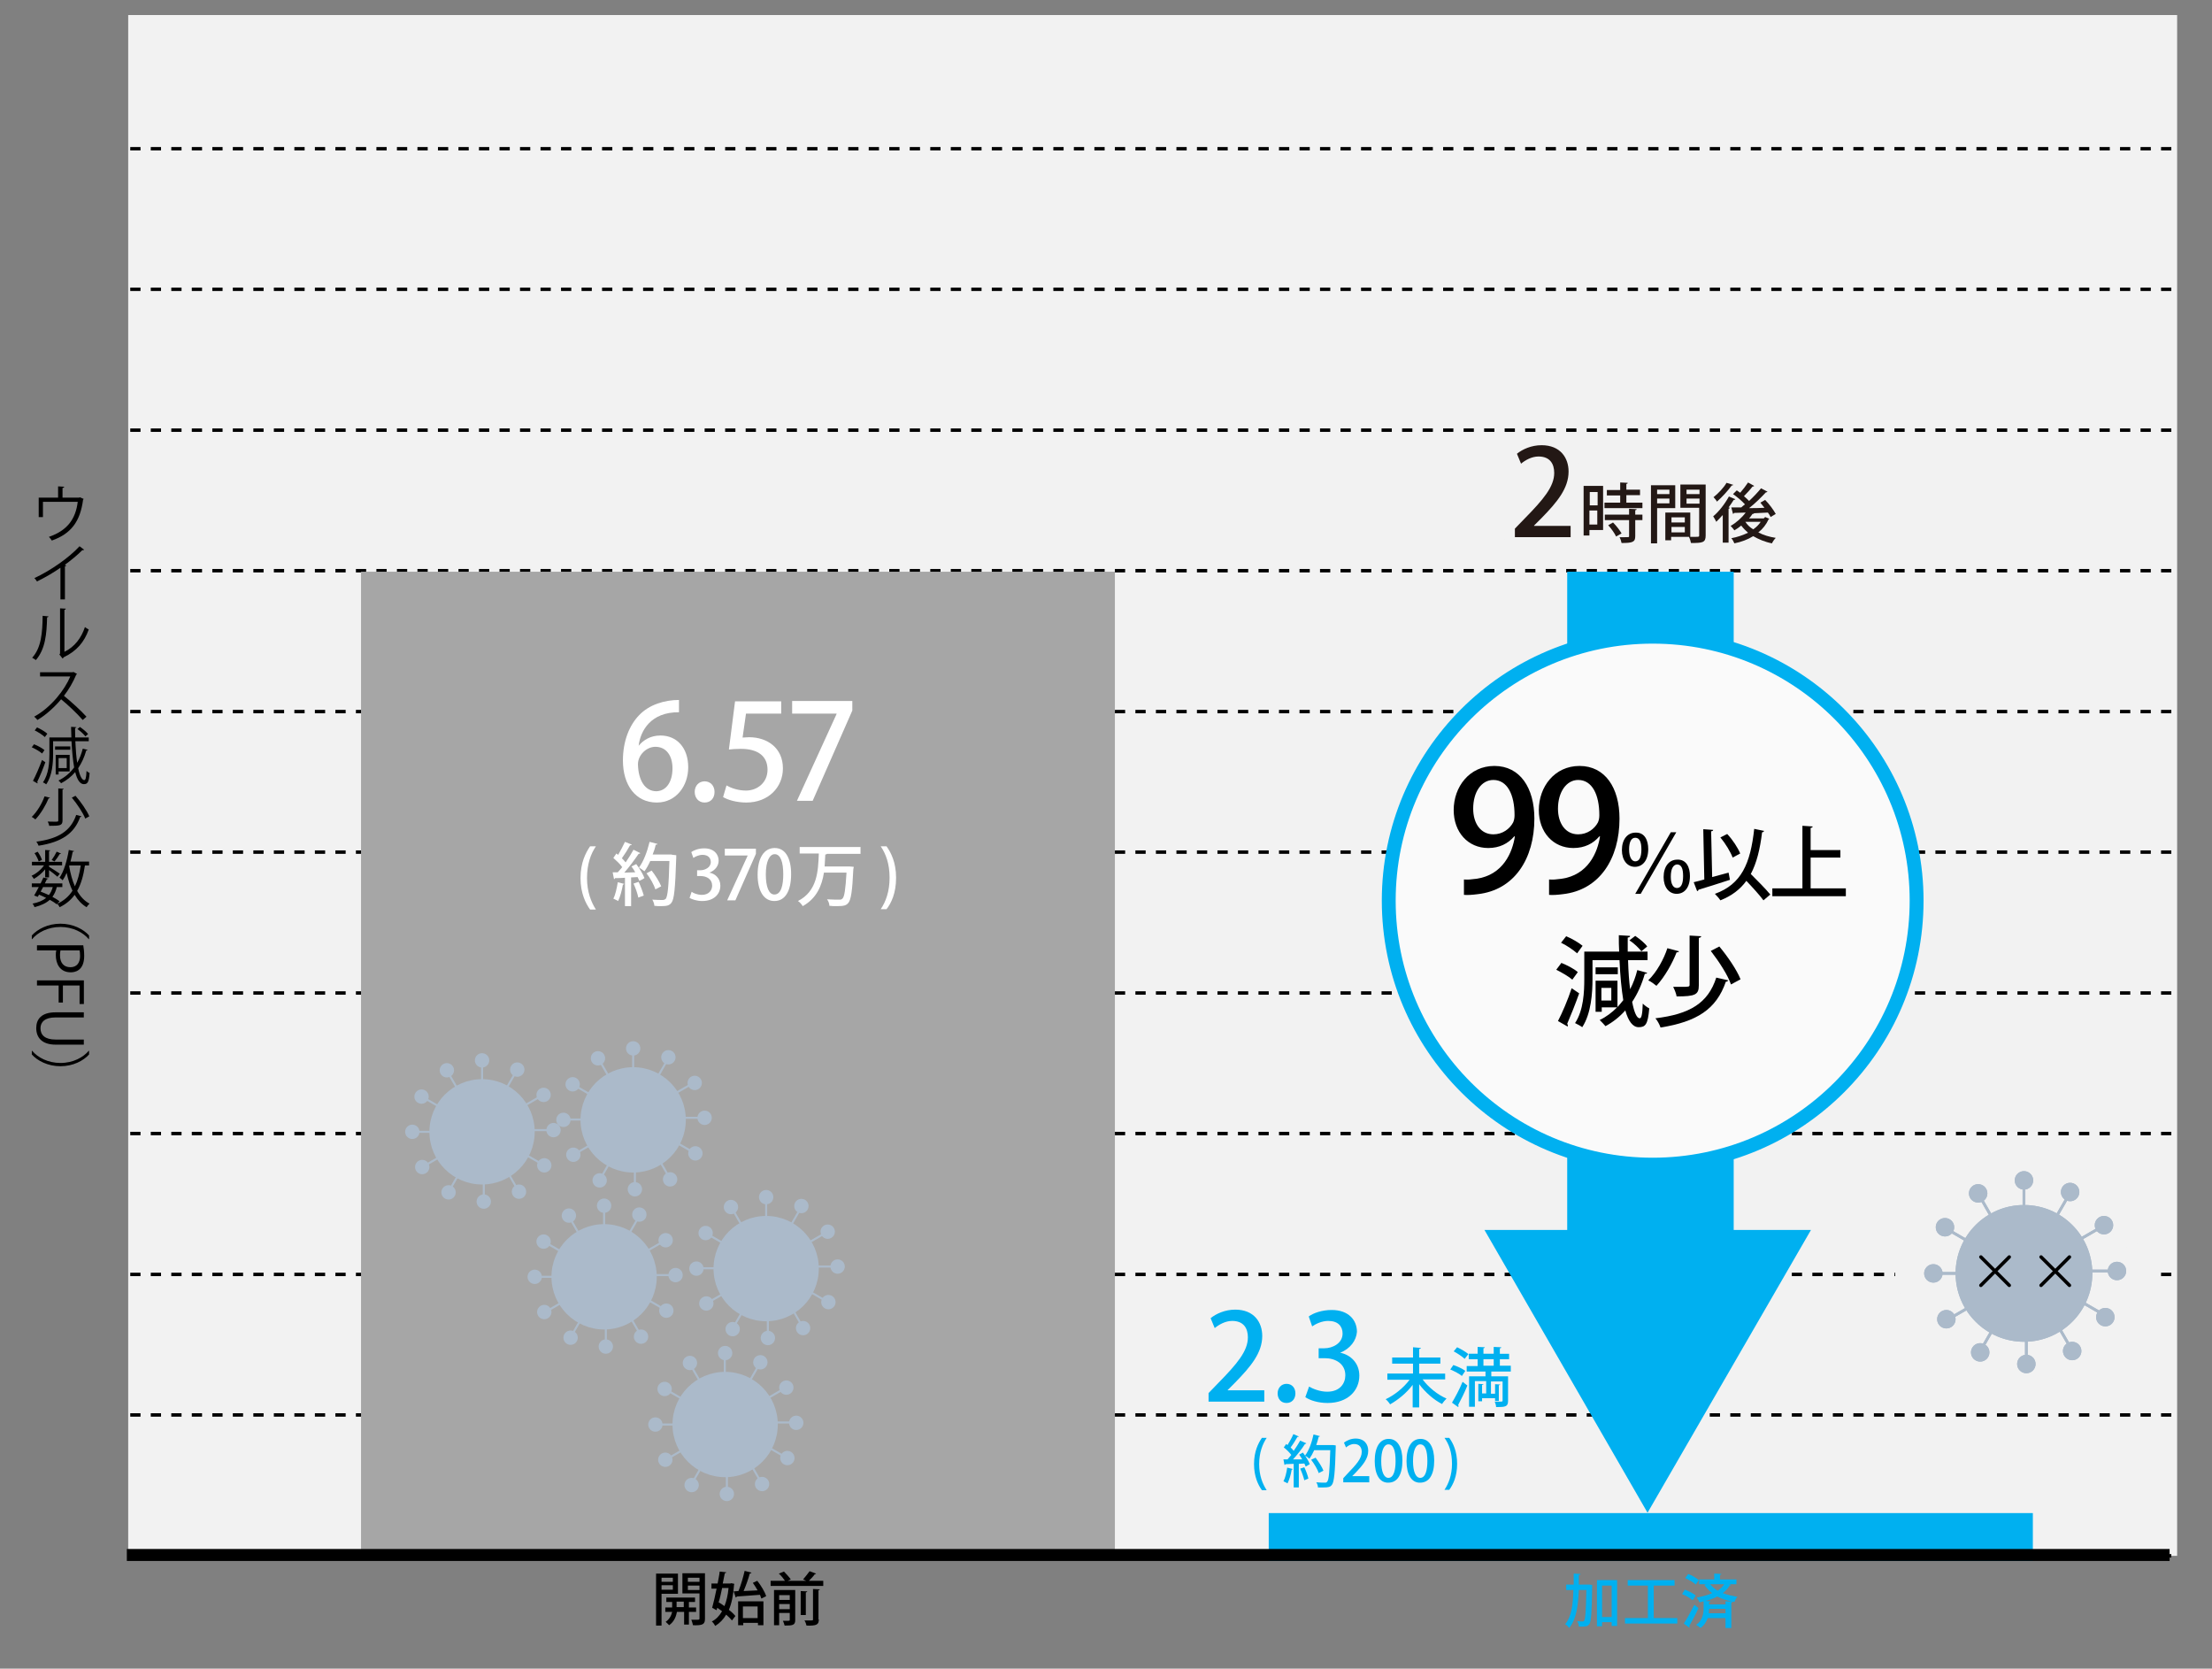 <?xml version="1.0" encoding="utf-8"?>
<!-- Generator: Adobe Illustrator 13.0.0, SVG Export Plug-In . SVG Version: 6.00 Build 14948)  -->
<!DOCTYPE svg PUBLIC "-//W3C//DTD SVG 1.1//EN" "http://www.w3.org/Graphics/SVG/1.1/DTD/svg11.dtd">
<svg version="1.1" id="レイヤー_1" xmlns="http://www.w3.org/2000/svg" xmlns:xlink="http://www.w3.org/1999/xlink" x="0px"
	 y="0px" width="647px" height="488px" viewBox="-4.7 -2.5 647 488" enable-background="new -4.7 -2.5 647 488"
	 xml:space="preserve">
<rect x="-4.7" y="-2.5" width="647" height="488" fill="#808080" stroke="none"/>
<rect x="32.8" y="1.9" fill="#F2F2F2" width="599.301" height="450.601"/>
<g>
	<line fill="none" stroke="#000000" stroke-dasharray="3" x1="33.4" y1="41" x2="630.4" y2="41"/>
	<line fill="none" stroke="#000000" stroke-dasharray="3" x1="33.4" y1="82.1" x2="630.4" y2="82.1"/>
	<line fill="none" stroke="#000000" stroke-dasharray="3" x1="33.4" y1="123.3" x2="630.4" y2="123.3"/>
	<line fill="none" stroke="#000000" stroke-dasharray="3" x1="33.4" y1="164.4" x2="630.4" y2="164.4"/>
	<line fill="none" stroke="#000000" stroke-dasharray="3" x1="33.4" y1="205.6" x2="630.4" y2="205.6"/>
	<line fill="none" stroke="#000000" stroke-dasharray="3" x1="33.4" y1="246.7" x2="630.4" y2="246.7"/>
	<line fill="none" stroke="#000000" stroke-dasharray="3" x1="33.4" y1="287.9" x2="630.4" y2="287.9"/>
	<line fill="none" stroke="#000000" stroke-dasharray="3" x1="33.4" y1="329" x2="630.4" y2="329"/>
	<line fill="none" stroke="#000000" stroke-dasharray="3" x1="33.4" y1="370.2" x2="630.4" y2="370.2"/>
	<line fill="none" stroke="#000000" stroke-dasharray="3" x1="33.4" y1="411.3" x2="630.4" y2="411.3"/>
	<line fill="none" stroke="#000000" stroke-dasharray="3" x1="33.4" y1="452.5" x2="630.4" y2="452.5"/>
</g>
<rect x="366.4" y="440" fill="#00B0F0" width="223.5" height="14"/>
<polygon fill="#00B0F0" points="525,357.2 477.2,439.9 429.5,357.2 "/>
<rect x="453.7" y="164.7" fill="#00B0F0" width="48.7" height="193.8"/>
<rect x="100.9" y="164.7" fill="#A6A6A6" width="220.5" height="287.8"/>
<g>
	<g>
		<g>
			<path fill="#F2F2F2" d="M587.301,353.9c-6.2,0-11.2-5-11.2-11.199c0-6.2,5-11.2,11.2-11.2c6.199,0,11.199,5,11.199,11.2
				C598.5,348.9,593.5,353.9,587.301,353.9L587.301,353.9z"/>
			<polygon fill="#F2F2F2" points="596.2,359.6 587.7,359.6 586.9,359.6 578.4,359.6 578.4,351.1 578.4,343 578.4,334.5 
				586.9,334.5 587.7,334.5 596.2,334.5 596.2,343 596.2,351.1 			"/>
		</g>
		<g>
			<path fill="#F2F2F2" d="M573.9,357.7c-4,0-7.7-2.2-9.7-5.601c-1.5-2.6-1.899-5.6-1.1-8.5c0.8-2.899,2.6-5.3,5.2-6.8
				c1.7-1,3.6-1.5,5.6-1.5c4,0,7.7,2.2,9.7,5.6c1.5,2.601,1.9,5.601,1.1,8.5c-0.8,2.9-2.6,5.301-5.2,6.801
				C577.801,357.2,575.9,357.7,573.9,357.7L573.9,357.7z"/>
			<polygon fill="#F2F2F2" points="574.6,365.5 570.4,358.2 566.301,351.2 562.1,343.8 569.5,339.5 570.2,339.1 577.6,334.9 
				581.801,342.2 585.801,349.3 590.1,356.6 582.7,360.9 582,361.3 			"/>
		</g>
		<g>
			<path fill="#F2F2F2" d="M564.2,367.6c-2,0-3.899-0.5-5.6-1.5c-2.6-1.5-4.5-3.899-5.2-6.8c-0.8-2.9-0.4-5.9,1.1-8.5
				c2-3.5,5.7-5.6,9.7-5.6c2,0,3.9,0.5,5.601,1.5c5.399,3.1,7.199,10,4.1,15.3C572,365.5,568.2,367.6,564.2,367.6L564.2,367.6z"/>
			<polygon fill="#F2F2F2" points="574.4,372.6 567,368.3 560,364.3 552.6,360 556.9,352.7 557.301,352 561.6,344.6 568.9,348.8 
				575.9,352.9 583.301,357.1 579,364.5 578.6,365.2 			"/>
		</g>
		<g>
			<path fill="#F2F2F2" d="M560.801,381.1c-6.2,0-11.2-5-11.2-11.2c0-6.199,5-11.199,11.2-11.199C567,358.7,572,363.7,572,369.9
				C572,376.1,567,381.1,560.801,381.1L560.801,381.1z"/>
			<polygon fill="#F2F2F2" points="577.7,378.8 569.2,378.8 561.1,378.8 552.6,378.8 552.6,370.3 552.6,369.5 552.6,361 561.1,361 
				569.2,361 577.7,361 577.7,369.5 577.7,370.3 			"/>
		</g>
		<g>
			<path fill="#F2F2F2" d="M564.6,394.5c-4,0-7.7-2.101-9.7-5.601c-1.5-2.6-1.9-5.6-1.1-8.5c0.8-2.899,2.6-5.3,5.199-6.8
				c1.7-1,3.601-1.5,5.601-1.5c4,0,7.7,2.101,9.7,5.601c1.5,2.6,1.899,5.6,1.1,8.5c-0.8,2.899-2.6,5.3-5.2,6.8
				C568.5,394,566.5,394.5,564.6,394.5L564.6,394.5z"/>
			<polygon fill="#F2F2F2" points="561.9,395.1 557.7,387.8 557.2,387 553,379.7 560.301,375.4 567.4,371.4 574.7,367.1 579,374.5 
				579.4,375.2 583.6,382.6 576.301,386.8 569.301,390.9 			"/>
		</g>
		<g>
			<path fill="#F2F2F2" d="M574.5,404.2c-2,0-3.899-0.5-5.6-1.5c-5.4-3.101-7.2-10-4.1-15.301c2-3.5,5.7-5.6,9.7-5.6
				c2,0,3.899,0.5,5.6,1.5c2.6,1.5,4.5,3.9,5.2,6.8c0.8,2.9,0.399,5.9-1.101,8.5C582.2,402.1,578.5,404.2,574.5,404.2L574.5,404.2z"
				/>
			<polygon fill="#F2F2F2" points="578.1,404.6 570.801,400.3 570,399.9 562.7,395.6 566.9,388.3 571,381.3 575.2,373.9 
				582.6,378.2 583.301,378.6 590.7,382.8 586.4,390.2 582.4,397.2 			"/>
		</g>
		<g>
			<path fill="#F2F2F2" d="M588,407.6c-3,0-5.8-1.2-7.899-3.3c-2.101-2.1-3.3-4.9-3.3-7.9c0-6.199,5-11.199,11.199-11.199
				c6.2,0,11.2,5,11.2,11.199C599.2,402.6,594.2,407.6,588,407.6L588,407.6L588,407.6L588,407.6z"/>
			<polygon fill="#F2F2F2" points="596.9,404.6 588.4,404.6 587.6,404.6 579.1,404.6 579.1,396.1 579.1,388 579.1,379.5 
				587.6,379.5 588.4,379.5 596.9,379.5 596.9,388 596.9,396.1 			"/>
		</g>
		<g>
			<path fill="#F2F2F2" d="M601.4,403.9c-4,0-7.7-2.199-9.7-5.6c-1.5-2.6-1.899-5.6-1.1-8.5s2.6-5.3,5.2-6.8c1.7-1,3.6-1.5,5.6-1.5
				c4,0,7.7,2.2,9.7,5.6c1.5,2.601,1.9,5.601,1.1,8.5c-0.8,2.9-2.6,5.3-5.2,6.8C605.301,403.3,603.301,403.9,601.4,403.9
				L601.4,403.9z"/>
			<polygon fill="#F2F2F2" points="597.801,404.2 593.5,396.9 589.5,389.9 585.2,382.5 592.6,378.2 593.301,377.8 600.7,373.6 
				604.9,380.9 609,387.9 613.2,395.3 605.9,399.5 605.1,400 			"/>
		</g>
		<g>
			<path fill="#F2F2F2" d="M611.1,393.9c-2,0-3.9-0.5-5.601-1.5c-5.3-3.1-7.199-10-4.1-15.3c2-3.5,5.7-5.6,9.7-5.6
				c2,0,3.9,0.5,5.6,1.5c5.4,3.1,7.2,10,4.101,15.3C618.801,391.8,615.1,393.9,611.1,393.9L611.1,393.9z"/>
			<polygon fill="#F2F2F2" points="613.7,394.5 606.4,390.3 599.4,386.2 592,382 596.301,374.6 596.7,373.9 600.9,366.5 
				608.301,370.8 615.301,374.8 622.7,379.1 618.4,386.4 618,387.2 			"/>
		</g>
		<g>
			<path fill="#F2F2F2" d="M614.5,380.4c-6.199,0-11.199-5-11.199-11.199c0-6.2,5-11.2,11.199-11.2c6.2,0,11.2,5,11.2,11.2
				C625.7,375.4,620.7,380.4,614.5,380.4L614.5,380.4z"/>
			<polygon fill="#F2F2F2" points="622.7,378.1 614.2,378.1 606.1,378.1 597.6,378.1 597.6,369.6 597.6,368.8 597.6,360.3 
				606.1,360.3 614.2,360.3 622.7,360.3 622.7,368.8 622.7,369.6 			"/>
		</g>
		<g>
			<path fill="#F2F2F2" d="M610.7,367.1c-4,0-7.7-2.1-9.7-5.6c-1.5-2.601-1.899-5.601-1.1-8.5c0.8-2.9,2.6-5.3,5.2-6.8
				c1.7-1,3.6-1.5,5.6-1.5c4,0,7.7,2.1,9.7,5.6c1.5,2.6,1.9,5.6,1.1,8.5c-0.8,2.9-2.6,5.3-5.199,6.8
				C614.6,366.5,612.7,367.1,610.7,367.1L610.7,367.1z"/>
			<polygon fill="#F2F2F2" points="600.6,372 596.301,364.6 595.9,363.9 591.7,356.5 599,352.3 606,348.2 613.4,344 617.7,351.4 
				618.1,352.1 622.301,359.5 615,363.7 607.9,367.7 			"/>
		</g>
		<g>
			<path fill="#F2F2F2" d="M600.801,357.4c-2,0-3.9-0.5-5.601-1.5c-2.6-1.5-4.5-3.899-5.2-6.8c-0.8-2.899-0.399-5.899,1.101-8.5
				c2-3.5,5.7-5.6,9.7-5.6c2,0,3.899,0.5,5.6,1.5c5.4,3.1,7.2,10,4.1,15.3C608.5,355.2,604.801,357.4,600.801,357.4L600.801,357.4z"
				/>
			<polygon fill="#F2F2F2" points="600.1,365.2 592.7,360.9 592,360.5 584.6,356.3 588.9,348.9 592.9,341.9 597.2,334.5 
				604.5,338.8 605.301,339.2 612.6,343.5 608.4,350.8 604.301,357.8 			"/>
		</g>
		<path fill="#F2F2F2" d="M587.301,398.4c-15.7,0-28.5-12.8-28.5-28.5c0-15.699,12.8-28.5,28.5-28.5c15.699,0,28.5,12.801,28.5,28.5
			C615.801,385.6,603,398.4,587.301,398.4L587.301,398.4z"/>
	</g>
	<g>
		<g>
			<circle fill="#ABBACA" cx="587.301" cy="342.7" r="2.7"/>
			<rect x="586.9" y="343" fill="#ABBACA" width="0.8" height="8.1"/>
		</g>
		<g>
			<circle fill="#ABBACA" cx="573.9" cy="346.5" r="2.7"/>
			
				<rect x="575.71" y="346.203" transform="matrix(-0.867 0.499 -0.499 -0.867 1250.147 366.181)" fill="#ABBACA" width="0.8" height="8.1"/>
		</g>
		<g>
			<circle fill="#ABBACA" cx="564.2" cy="356.4" r="2.7"/>
			
				<rect x="567.562" y="354.493" transform="matrix(-0.501 0.866 -0.866 -0.501 1162.668 46.359)" fill="#ABBACA" width="0.8" height="8.1"/>
		</g>
		<g>
			<circle fill="#ABBACA" cx="560.801" cy="369.9" r="2.7"/>
			<rect x="561.1" y="369.5" fill="#ABBACA" width="8.1" height="0.8"/>
		</g>
		<g>
			<circle fill="#ABBACA" cx="564.6" cy="383.3" r="2.7"/>
			
				<rect x="567.949" y="377.039" transform="matrix(0.501 0.866 -0.866 0.501 613.732 -301.692)" fill="#ABBACA" width="0.8" height="8.101"/>
		</g>
		<g>
			<circle fill="#ABBACA" cx="574.5" cy="393" r="2.7"/>
			
				<rect x="576.27" y="385.147" transform="matrix(0.866 0.5 -0.5 0.866 271.632 -236.082)" fill="#ABBACA" width="0.799" height="8.1"/>
		</g>
		<g>
			<circle fill="#ABBACA" cx="588" cy="396.4" r="2.7"/>
			<rect x="587.6" y="388" fill="#ABBACA" width="0.8" height="8.1"/>
		</g>
		<g>
			<circle fill="#ABBACA" cx="601.4" cy="392.6" r="2.7"/>
			
				<rect x="598.828" y="384.879" transform="matrix(0.866 -0.5 0.5 0.866 -114.17 351.463)" fill="#ABBACA" width="0.799" height="8.101"/>
		</g>
		<g>
			<circle fill="#ABBACA" cx="611.1" cy="382.7" r="2.7"/>
			
				<rect x="606.919" y="376.433" transform="matrix(0.499 -0.867 0.867 0.499 -25.523 716.81)" fill="#ABBACA" width="0.8" height="8.101"/>
		</g>
		<g>
			<circle fill="#ABBACA" cx="614.5" cy="369.2" r="2.7"/>
			<rect x="606.1" y="368.8" fill="#ABBACA" width="8.1" height="0.8"/>
		</g>
		<g>
			<circle fill="#ABBACA" cx="610.7" cy="355.8" r="2.7"/>
			
				<rect x="606.623" y="353.921" transform="matrix(-0.5 -0.866 0.866 -0.5 600.583 1062.655)" fill="#ABBACA" width="0.801" height="8.1"/>
		</g>
		<g>
			<circle fill="#ABBACA" cx="600.801" cy="346.1" r="2.7"/>
			
				<rect x="598.217" y="345.774" transform="matrix(-0.866 -0.5 0.5 -0.866 942.34 951.964)" fill="#ABBACA" width="0.799" height="8.1"/>
		</g>
		<circle fill="#ABBACA" cx="587.301" cy="369.9" r="20"/>
	</g>
	<g>
		<g>
			<circle fill="#ABBACA" cx="587.301" cy="342.7" r="2.7"/>
			<rect x="586.9" y="343" fill="#ABBACA" width="0.8" height="8.1"/>
		</g>
		<g>
			<circle fill="#ABBACA" cx="573.9" cy="346.5" r="2.7"/>
			
				<rect x="575.71" y="346.203" transform="matrix(-0.867 0.499 -0.499 -0.867 1250.147 366.181)" fill="#ABBACA" width="0.8" height="8.1"/>
		</g>
		<g>
			<circle fill="#ABBACA" cx="564.2" cy="356.4" r="2.7"/>
			
				<rect x="567.562" y="354.493" transform="matrix(-0.501 0.866 -0.866 -0.501 1162.668 46.359)" fill="#ABBACA" width="0.8" height="8.1"/>
		</g>
		<g>
			<circle fill="#ABBACA" cx="560.801" cy="369.9" r="2.7"/>
			<rect x="561.1" y="369.5" fill="#ABBACA" width="8.1" height="0.8"/>
		</g>
		<g>
			<circle fill="#ABBACA" cx="564.6" cy="383.3" r="2.7"/>
			
				<rect x="567.949" y="377.039" transform="matrix(0.501 0.866 -0.866 0.501 613.732 -301.692)" fill="#ABBACA" width="0.8" height="8.101"/>
		</g>
		<g>
			<circle fill="#ABBACA" cx="574.5" cy="393" r="2.7"/>
			
				<rect x="576.27" y="385.147" transform="matrix(0.866 0.5 -0.5 0.866 271.632 -236.082)" fill="#ABBACA" width="0.799" height="8.1"/>
		</g>
		<g>
			<circle fill="#ABBACA" cx="588" cy="396.4" r="2.7"/>
			<rect x="587.6" y="388" fill="#ABBACA" width="0.8" height="8.1"/>
		</g>
		<g>
			<circle fill="#ABBACA" cx="601.4" cy="392.6" r="2.7"/>
			
				<rect x="598.828" y="384.879" transform="matrix(0.866 -0.5 0.5 0.866 -114.17 351.463)" fill="#ABBACA" width="0.799" height="8.101"/>
		</g>
		<g>
			<circle fill="#ABBACA" cx="611.1" cy="382.7" r="2.7"/>
			
				<rect x="606.919" y="376.433" transform="matrix(0.499 -0.867 0.867 0.499 -25.523 716.81)" fill="#ABBACA" width="0.8" height="8.101"/>
		</g>
		<g>
			<circle fill="#ABBACA" cx="614.5" cy="369.2" r="2.7"/>
			<rect x="606.1" y="368.8" fill="#ABBACA" width="8.1" height="0.8"/>
		</g>
		<g>
			<circle fill="#ABBACA" cx="610.7" cy="355.8" r="2.7"/>
			
				<rect x="606.623" y="353.921" transform="matrix(-0.5 -0.866 0.866 -0.5 600.583 1062.655)" fill="#ABBACA" width="0.801" height="8.1"/>
		</g>
		<g>
			<circle fill="#ABBACA" cx="600.801" cy="346.1" r="2.7"/>
			
				<rect x="598.217" y="345.774" transform="matrix(-0.866 -0.5 0.5 -0.866 942.34 951.964)" fill="#ABBACA" width="0.799" height="8.1"/>
		</g>
		<circle fill="#ABBACA" cx="587.301" cy="369.9" r="20"/>
	</g>
</g>
<line fill="none" stroke="#000000" stroke-linecap="round" x1="574.7" y1="365.1" x2="583" y2="373.4"/>
<line fill="none" stroke="#000000" stroke-linecap="round" x1="583" y1="365.1" x2="574.7" y2="373.4"/>
<line fill="none" stroke="#000000" stroke-linecap="round" x1="592.301" y1="365.1" x2="600.6" y2="373.4"/>
<line fill="none" stroke="#000000" stroke-linecap="round" x1="600.6" y1="365.1" x2="592.301" y2="373.4"/>
<circle fill="#ABBACA" cx="180.5" cy="304.1" r="2.1"/>
<rect x="180.2" y="304.3" fill="#ABBACA" width="0.6" height="6.2"/>
<circle fill="#ABBACA" cx="170.2" cy="307" r="2.1"/>
<rect x="171.609" y="306.806" transform="matrix(-0.867 0.499 -0.499 -0.867 475.552 492.648)" fill="#ABBACA" width="0.601" height="6.2"/>
<circle fill="#ABBACA" cx="162.8" cy="314.6" r="2.1"/>
<rect x="165.338" y="313.246" transform="matrix(-0.5 0.866 -0.866 -0.5 522.423 330.998)" fill="#ABBACA" width="0.6" height="6.2"/>
<circle fill="#ABBACA" cx="160.1" cy="325" r="2.1"/>
<rect x="160.4" y="324.6" fill="#ABBACA" width="6.2" height="0.601"/>
<circle fill="#ABBACA" cx="163" cy="335.2" r="2.1"/>
<rect x="165.645" y="330.48" transform="matrix(0.499 0.867 -0.867 0.499 372.179 23.288)" fill="#ABBACA" width="0.601" height="6.2"/>
<circle fill="#ABBACA" cx="170.7" cy="342.7" r="2.1"/>
<rect x="172.076" y="336.725" transform="matrix(0.866 0.5 -0.5 0.866 192.926 -40.665)" fill="#ABBACA" width="0.6" height="6.2"/>
<circle fill="#ABBACA" cx="181" cy="345.3" r="2.1"/>
<rect x="180.7" y="338.9" fill="#ABBACA" width="0.6" height="6.2"/>
<circle fill="#ABBACA" cx="191.3" cy="342.4" r="2.1"/>
<rect x="189.373" y="336.473" transform="matrix(0.866 -0.5 0.5 0.866 -144.333 140.26)" fill="#ABBACA" width="0.6" height="6.201"/>
<circle fill="#ABBACA" cx="198.7" cy="334.8" r="2.1"/>
<rect x="195.606" y="329.984" transform="matrix(0.501 -0.865 0.865 0.501 -190.509 335.739)" fill="#ABBACA" width="0.6" height="6.199"/>
<circle fill="#ABBACA" cx="201.4" cy="324.4" r="2.1"/>
<rect x="194.9" y="324.1" fill="#ABBACA" width="6.2" height="0.601"/>
<circle fill="#ABBACA" cx="198.5" cy="314.2" r="2.1"/>
<rect x="195.312" y="312.717" transform="matrix(-0.499 -0.867 0.867 -0.499 19.381 642.844)" fill="#ABBACA" width="0.599" height="6.2"/>
<circle fill="#ABBACA" cx="190.8" cy="306.7" r="2.1"/>
<rect x="188.901" y="306.519" transform="matrix(-0.866 -0.5 0.5 -0.866 198.321 672.356)" fill="#ABBACA" width="0.6" height="6.2"/>
<circle fill="#ABBACA" cx="180.5" cy="325" r="15.4"/>
<circle fill="#ABBACA" cx="136.3" cy="307.6" r="2.1"/>
<rect x="136" y="307.8" fill="#ABBACA" width="0.601" height="6.2"/>
<circle fill="#ABBACA" cx="126" cy="310.5" r="2.1"/>
<rect x="127.402" y="310.284" transform="matrix(-0.866 0.5 -0.5 -0.866 394.944 520.988)" fill="#ABBACA" width="0.6" height="6.2"/>
<circle fill="#ABBACA" cx="118.6" cy="318.2" r="2.1"/>
<rect x="121.101" y="316.759" transform="matrix(-0.5 0.866 -0.866 -0.5 459.119 374.581)" fill="#ABBACA" width="0.6" height="6.2"/>
<circle fill="#ABBACA" cx="115.9" cy="328.5" r="2.1"/>
<rect x="116.2" y="328.2" fill="#ABBACA" width="6.2" height="0.6"/>
<circle fill="#ABBACA" cx="118.8" cy="338.8" r="2.1"/>
<rect x="121.391" y="334.018" transform="matrix(0.501 0.865 -0.865 0.501 352.47 62.895)" fill="#ABBACA" width="0.6" height="6.2"/>
<circle fill="#ABBACA" cx="126.5" cy="346.2" r="2.1"/>
<rect x="127.818" y="340.299" transform="matrix(0.866 0.5 -0.5 0.866 188.787 -18.065)" fill="#ABBACA" width="0.6" height="6.2"/>
<circle fill="#ABBACA" cx="136.8" cy="348.9" r="2.1"/>
<rect x="136.5" y="342.4" fill="#ABBACA" width="0.601" height="6.2"/>
<circle fill="#ABBACA" cx="147.1" cy="346" r="2.1"/>
<rect x="145.13" y="339.958" transform="matrix(0.867 -0.499 0.499 0.867 -151.815 118.371)" fill="#ABBACA" width="0.601" height="6.199"/>
<circle fill="#ABBACA" cx="154.5" cy="338.3" r="2.1"/>
<rect x="151.341" y="333.493" transform="matrix(0.5 -0.866 0.866 0.5 -215.686 299.7)" fill="#ABBACA" width="0.6" height="6.2"/>
<circle fill="#ABBACA" cx="157.2" cy="328" r="2.1"/>
<rect x="150.7" y="327.7" fill="#ABBACA" width="6.2" height="0.6"/>
<circle fill="#ABBACA" cx="154.3" cy="317.7" r="2.1"/>
<rect x="151.055" y="316.288" transform="matrix(-0.5 -0.866 0.866 -0.5 -49.628 610.118)" fill="#ABBACA" width="0.6" height="6.201"/>
<circle fill="#ABBACA" cx="146.6" cy="310.3" r="2.1"/>
<rect x="144.638" y="309.959" transform="matrix(-0.865 -0.502 0.502 -0.865 113.236 656.581)" fill="#ABBACA" width="0.599" height="6.2"/>
<circle fill="#ABBACA" cx="136.3" cy="328.5" r="15.4"/>
<circle fill="#ABBACA" cx="219.4" cy="347.6" r="2.1"/>
<rect x="219.1" y="347.8" fill="#ABBACA" width="0.6" height="6.2"/>
<circle fill="#ABBACA" cx="209.1" cy="350.5" r="2.1"/>
<rect x="210.509" y="350.31" transform="matrix(-0.867 0.499 -0.499 -0.867 569.875 554.435)" fill="#ABBACA" width="0.601" height="6.201"/>
<circle fill="#ABBACA" cx="201.7" cy="358.1" r="2.1"/>
<rect x="204.24" y="356.749" transform="matrix(-0.5 0.866 -0.866 -0.5 618.449 362.55)" fill="#ABBACA" width="0.6" height="6.2"/>
<circle fill="#ABBACA" cx="199" cy="368.5" r="2.1"/>
<rect x="199.3" y="368.1" fill="#ABBACA" width="6.2" height="0.601"/>
<circle fill="#ABBACA" cx="201.9" cy="378.7" r="2.1"/>
<rect x="204.55" y="373.981" transform="matrix(0.499 0.867 -0.867 0.499 429.362 11.364)" fill="#ABBACA" width="0.601" height="6.2"/>
<circle fill="#ABBACA" cx="209.6" cy="386.2" r="2.1"/>
<rect x="210.952" y="380.234" transform="matrix(0.866 0.5 -0.5 0.866 219.876 -54.271)" fill="#ABBACA" width="0.6" height="6.199"/>
<circle fill="#ABBACA" cx="219.9" cy="388.8" r="2.1"/>
<rect x="219.6" y="382.4" fill="#ABBACA" width="0.6" height="6.2"/>
<circle fill="#ABBACA" cx="230.2" cy="385.9" r="2.1"/>
<rect x="228.252" y="379.99" transform="matrix(0.866 -0.5 0.5 0.866 -160.879 165.518)" fill="#ABBACA" width="0.6" height="6.2"/>
<circle fill="#ABBACA" cx="237.6" cy="378.3" r="2.1"/>
<rect x="234.508" y="373.479" transform="matrix(0.501 -0.865 0.865 0.501 -208.741 391.108)" fill="#ABBACA" width="0.6" height="6.2"/>
<circle fill="#ABBACA" cx="240.3" cy="367.9" r="2.1"/>
<rect x="233.8" y="367.6" fill="#ABBACA" width="6.2" height="0.601"/>
<circle fill="#ABBACA" cx="237.4" cy="357.7" r="2.1"/>
<rect x="234.241" y="356.208" transform="matrix(-0.501 -0.865 0.865 -0.501 41.1 742.313)" fill="#ABBACA" width="0.6" height="6.2"/>
<circle fill="#ABBACA" cx="229.7" cy="350.2" r="2.1"/>
<rect x="227.794" y="350.029" transform="matrix(-0.866 -0.5 0.5 -0.866 249.152 772.991)" fill="#ABBACA" width="0.6" height="6.2"/>
<circle fill="#ABBACA" cx="219.4" cy="368.5" r="15.4"/>
<circle fill="#ABBACA" cx="172" cy="350.1" r="2.1"/>
<rect x="171.7" y="350.3" fill="#ABBACA" width="0.6" height="6.2"/>
<circle fill="#ABBACA" cx="161.7" cy="353" r="2.1"/>
<rect x="163.071" y="352.723" transform="matrix(-0.867 0.499 -0.499 -0.867 482.398 582.808)" fill="#ABBACA" width="0.599" height="6.2"/>
<circle fill="#ABBACA" cx="154.3" cy="360.6" r="2.1"/>
<rect x="156.864" y="359.246" transform="matrix(-0.501 0.865 -0.865 -0.501 549.493 407.881)" fill="#ABBACA" width="0.6" height="6.2"/>
<circle fill="#ABBACA" cx="151.7" cy="370.9" r="2.1"/>
<rect x="151.9" y="370.6" fill="#ABBACA" width="6.2" height="0.601"/>
<circle fill="#ABBACA" cx="154.5" cy="381.2" r="2.1"/>
<rect x="157.099" y="376.505" transform="matrix(0.5 0.866 -0.866 0.5 407.516 53.544)" fill="#ABBACA" width="0.6" height="6.2"/>
<circle fill="#ABBACA" cx="162.2" cy="388.7" r="2.1"/>
<rect x="163.612" y="382.686" transform="matrix(0.866 0.5 -0.5 0.866 214.765 -30.282)" fill="#ABBACA" width="0.6" height="6.2"/>
<circle fill="#ABBACA" cx="172.5" cy="391.3" r="2.1"/>
<rect x="172.2" y="384.9" fill="#ABBACA" width="0.6" height="6.2"/>
<circle fill="#ABBACA" cx="182.8" cy="388.4" r="2.1"/>
<rect x="180.885" y="382.421" transform="matrix(0.866 -0.5 0.5 0.866 -168.435 142.168)" fill="#ABBACA" width="0.6" height="6.2"/>
<circle fill="#ABBACA" cx="190.2" cy="380.8" r="2.1"/>
<rect x="187.103" y="375.935" transform="matrix(0.5 -0.866 0.866 0.5 -234.558 351.903)" fill="#ABBACA" width="0.6" height="6.2"/>
<circle fill="#ABBACA" cx="192.9" cy="370.4" r="2.1"/>
<rect x="186.4" y="370.1" fill="#ABBACA" width="6.2" height="0.601"/>
<circle fill="#ABBACA" cx="190" cy="360.2" r="2.1"/>
<rect x="186.794" y="358.691" transform="matrix(-0.499 -0.867 0.867 -0.499 -33.03 704.49)" fill="#ABBACA" width="0.601" height="6.2"/>
<circle fill="#ABBACA" cx="182.3" cy="352.7" r="2.1"/>
<rect x="180.39" y="352.511" transform="matrix(-0.865 -0.501 0.501 -0.865 158.891 753.898)" fill="#ABBACA" width="0.6" height="6.2"/>
<circle fill="#ABBACA" cx="172" cy="370.9" r="15.4"/>
<circle fill="#ABBACA" cx="207.4" cy="393.2" r="2.1"/>
<rect x="207" y="393.4" fill="#ABBACA" width="0.601" height="6.2"/>
<circle fill="#ABBACA" cx="197.1" cy="396.1" r="2.1"/>
<rect x="198.433" y="395.933" transform="matrix(-0.866 0.5 -0.5 -0.866 570.305 645.318)" fill="#ABBACA" width="0.6" height="6.2"/>
<circle fill="#ABBACA" cx="189.7" cy="403.7" r="2.1"/>
<rect x="192.207" y="402.34" transform="matrix(-0.501 0.865 -0.865 -0.501 639.839 441.978)" fill="#ABBACA" width="0.6" height="6.199"/>
<circle fill="#ABBACA" cx="187" cy="414.1" r="2.1"/>
<rect x="187.2" y="413.8" fill="#ABBACA" width="6.2" height="0.6"/>
<circle fill="#ABBACA" cx="189.9" cy="424.4" r="2.1"/>
<rect x="192.496" y="419.594" transform="matrix(0.5 0.866 -0.866 0.5 462.541 44.438)" fill="#ABBACA" width="0.6" height="6.199"/>
<circle fill="#ABBACA" cx="197.6" cy="431.8" r="2.1"/>
<rect x="198.928" y="425.851" transform="matrix(0.865 0.501 -0.501 0.865 241.731 -42.095)" fill="#ABBACA" width="0.6" height="6.2"/>
<circle fill="#ABBACA" cx="207.9" cy="434.4" r="2.1"/>
<rect x="207.6" y="428" fill="#ABBACA" width="0.6" height="6.199"/>
<circle fill="#ABBACA" cx="218.2" cy="431.5" r="2.1"/>
<rect x="216.165" y="425.554" transform="matrix(0.866 -0.5 0.5 0.866 -185.27 165.576)" fill="#ABBACA" width="0.6" height="6.2"/>
<circle fill="#ABBACA" cx="225.6" cy="423.9" r="2.1"/>
<rect x="222.49" y="419.131" transform="matrix(0.5 -0.866 0.866 0.5 -254.272 404.158)" fill="#ABBACA" width="0.6" height="6.2"/>
<circle fill="#ABBACA" cx="228.2" cy="413.6" r="2.1"/>
<rect x="221.8" y="413.2" fill="#ABBACA" width="6.2" height="0.6"/>
<circle fill="#ABBACA" cx="225.3" cy="403.3" r="2.1"/>
<rect x="222.163" y="401.89" transform="matrix(-0.5 -0.866 0.866 -0.5 -17.121 800.093)" fill="#ABBACA" width="0.6" height="6.199"/>
<circle fill="#ABBACA" cx="217.7" cy="395.9" r="2.1"/>
<rect x="215.713" y="395.595" transform="matrix(-0.866 -0.5 0.5 -0.866 203.834 851.984)" fill="#ABBACA" width="0.6" height="6.2"/>
<circle fill="#ABBACA" cx="207.4" cy="414.1" r="15.4"/>
<g>
	<g>
		<path d="M454.5,154.6h-16.1v-2.5l2.8-2.899c5.601-5.7,8.7-9.4,8.7-13.4c0-2.6-1.2-4.8-4.6-4.8c-2,0-3.9,1.1-5.101,2.1L439,130.2
			c1.601-1.301,4.2-2.5,7.2-2.5c5.5,0,7.9,3.699,7.9,7.699c0,4.9-3.3,8.9-7.9,13.601l-2.2,2.2v0.1h10.7v3.3H454.5z"/>
		<path d="M464.2,139.7v12.8h-4v1.6h-1.7v-14.5h5.7V139.7z M462.6,141.4h-2.3v3.9h2.3V141.4z M460.2,150.9h2.3v-4.1h-2.3V150.9z
			 M471,144.5h4.7v1.6h-11.1v-1.6h4.6V142.4h-3.899v-1.6h3.899v-2.2l2.2,0.101c0,0.199-0.1,0.3-0.399,0.3v1.7h4v1.6h-4L471,144.5
			L471,144.5z M474,146.4c0,0.2-0.1,0.301-0.399,0.301v1.3h2.1v1.6h-2.1v4.7c0,1.7-0.7,2-4,2c-0.101-0.5-0.3-1.2-0.601-1.7
			c0.601,0,1.101,0,1.5,0c1.301,0,1.301,0,1.301-0.3v-4.7H464.7V148h7.101v-1.7L474,146.4z M468,154.4
			c-0.399-0.899-1.399-2.3-2.3-3.3l1.4-0.8c1,1,2,2.3,2.5,3.2L468,154.4z"/>
		<path d="M485.4,146.1H480v10.3h-1.8v-17h7.101v6.7H485.4z M483.7,140.7H480v1.3h3.601v-1.3H483.7z M480,144.7h3.601v-1.4H480
			V144.7z M494.2,139.3v14.8c0,2.101-0.899,2.2-4.3,2.2c-0.1-0.5-0.3-1.3-0.6-1.8h-5.2v1h-1.7V147.4h7.3v7.101c0.5,0,0.9,0,1.3,0
			c1.301,0,1.301,0,1.301-0.5v-8h-5.5v-6.8h7.399V139.3z M488.1,148.8h-3.9v1.5h3.9V148.8z M484.2,153.2h3.9V151.6h-3.9V153.2z
			 M492.4,140.7h-3.8v1.3h3.8V140.7z M488.6,144.8h3.8v-1.5h-3.8V144.8z"/>
		<path d="M499.1,148.2c-0.601,0.699-1.2,1.3-1.8,1.899c-0.2-0.399-0.601-1.2-0.9-1.6c1.601-1.301,3.4-3.601,4.601-5.801
			l1.899,0.801c-0.1,0.1-0.2,0.199-0.5,0.199c-0.399,0.7-1,1.5-1.5,2.2l0.4,0.101c0,0.1-0.2,0.199-0.4,0.3v9.899h-1.7V148.2H499.1z
			 M502.301,139.3c-0.101,0.1-0.301,0.2-0.5,0.2c-1,1.399-2.801,3.399-4.301,4.7c-0.199-0.4-0.699-1-1-1.301
			c1.4-1.1,3-2.8,3.801-4.199L502.301,139.3z M511.6,148.7l1.2,0.5c-0.101,0.1-0.101,0.199-0.2,0.199c-0.7,1.5-1.7,2.801-3,3.801
			c1.5,0.8,3.2,1.3,5.1,1.6c-0.399,0.4-0.899,1.1-1.1,1.6c-2.101-0.399-3.9-1.199-5.5-2.1c-1.601,1-3.5,1.7-5.5,2.1
			c-0.2-0.5-0.601-1.199-0.9-1.5c1.7-0.3,3.4-0.899,4.9-1.6c-0.7-0.6-1.4-1.3-2-2.1c-0.601,0.5-1.3,1-2,1.399
			c-0.2-0.3-0.8-1-1.101-1.3c1.601-0.9,3.301-2.4,4.4-3.9l-3.4,0.101c0,0.2-0.199,0.2-0.3,0.3l-0.5-1.9c0.8,0,1.8,0,2.9,0
			c0.3-0.3,0.7-0.6,1.1-0.899c-0.899-1-2.3-2.2-3.5-3l1.101-1.101c0.3,0.2,0.699,0.5,1,0.7c0.8-0.899,1.699-2.1,2.3-3l1.8,1
			c-0.1,0.101-0.2,0.2-0.5,0.2c-0.6,0.8-1.7,2-2.5,2.8c0.6,0.5,1.1,1,1.5,1.4c1.3-1.2,2.6-2.601,3.5-3.7l1.9,1
			c-0.101,0.1-0.301,0.2-0.5,0.2c-1.301,1.399-3.101,3.2-4.9,4.6c1.4,0,3,0,4.5-0.1c-0.4-0.5-0.8-1-1.2-1.5l1.4-0.8
			c1.2,1.199,2.5,3,3.1,4.1l-1.5,0.9c-0.2-0.4-0.399-0.801-0.8-1.301c-1.4,0.101-2.8,0.101-4.1,0.2h0.1c-0.1,0.101-0.2,0.2-0.5,0.2
			c-0.3,0.399-0.6,0.899-1,1.3h4.3L511.6,148.7z M505.801,150.1L505.801,150.1c0.6,0.9,1.3,1.601,2.3,2.2c0.899-0.6,1.7-1.4,2.2-2.2
			H505.801z"/>
	</g>
	<g>
		<path fill="#F2F2F2" d="M454.5,157.6h-16.1c-1.7,0-3-1.3-3-3v-2.5c0-0.8,0.3-1.5,0.8-2.1l2.8-2.9c5.301-5.5,7.9-8.6,7.9-11.3
			c0-1.8-0.8-1.8-1.6-1.8c-0.9,0-2.101,0.5-3.2,1.399c-0.5,0.4-1.2,0.7-1.9,0.7c-0.2,0-0.5,0-0.7-0.1c-0.899-0.2-1.699-0.9-2-1.7
			l-1.199-2.9c-0.5-1.199-0.2-2.6,0.899-3.5c2.4-2,5.7-3.199,9.101-3.199c7.5,0,10.899,5.399,10.899,10.699c0,5-2.7,9.101-6.1,12.9
			h3.7c1.699,0,3,1.3,3,3v3.399C457.5,156.3,456.2,157.6,454.5,157.6L454.5,157.6z"/>
		<path fill="#F2F2F2" d="M469.5,159.4c-1.399,0-2.6-1-2.899-2.3c-0.601-0.3-1.101-0.8-1.4-1.5c0,0,0-0.1-0.1-0.1
			c-0.3,0.1-0.601,0.1-0.9,0.1h-1.3c-0.5,1-1.5,1.601-2.7,1.601h-1.7c-1.699,0-3-1.301-3-3v-14.5c0-1.7,1.301-3,3-3h5.7
			c0.8,0,1.601,0.3,2.101,0.899c0.2-0.5,0.399-0.899,0.8-1.3c0.6-0.5,1.3-0.8,2.1-0.8c0.101,0,0.101,0,0.2,0l2.2,0.1
			c0.8,0.101,1.6,0.4,2.1,1.101c0.301,0.3,0.4,0.6,0.601,1h0.7c1.699,0,3,1.3,3,3v1.6c0,0.1,0,0.2,0,0.3
			c0.399,0.5,0.699,1.2,0.699,1.9v1.6c0,0.4-0.1,0.7-0.199,1c0.1,0.3,0.199,0.601,0.199,1v1.601c0,1.399-0.899,2.5-2.1,2.899v1.8
			C476.5,159.4,472.1,159.4,469.5,159.4L469.5,159.4z"/>
		<path fill="#F2F2F2" d="M480,159.3h-1.8c-1.7,0-3-1.3-3-3v-17c0-1.7,1.3-3,3-3h7.101c0.3,0,0.5,0,0.8,0.1c0.2-0.1,0.5-0.1,0.8-0.1
			h7.3c1.7,0,3,1.3,3,3v14.8c0,5.2-4.399,5.2-7.3,5.2c-1.2,0-2.3-0.7-2.7-1.8h-0.899c-0.5,0.6-1.301,1-2.2,1h-1.7
			c-0.1,0-0.3,0-0.4,0C481.6,159,480.801,159.3,480,159.3L480,159.3z"/>
		<path fill="#F2F2F2" d="M513.6,159.4c-0.2,0-0.4,0-0.601-0.1c-1.8-0.4-3.399-0.9-4.899-1.7c-1.4,0.7-3,1.2-4.8,1.601
			c-0.2,0.1-0.5,0.1-0.7,0.1c-0.3,0-0.601-0.1-0.9-0.1c-0.3,0.1-0.5,0.1-0.8,0.1h-1.7c-1.7,0-3-1.3-3-3v-3.4
			c-0.6-0.3-1.2-0.699-1.5-1.399c-0.2-0.3-0.6-1.101-0.8-1.3c-0.8-1.301-0.6-2.9,0.601-3.9c0.199-0.2,0.399-0.3,0.6-0.5
			c0,0,0,0,0-0.1c-0.2-0.301-0.5-0.801-0.7-0.9c-0.6-0.6-0.899-1.4-0.8-2.3c0.1-0.8,0.5-1.601,1.1-2.101
			c1.101-0.899,2.5-2.399,3.101-3.399c0.6-0.9,1.6-1.5,2.6-1.5c0.4,0,0.7,0.1,1.101,0.2l2,0.8c0.199,0.1,0.5,0.2,0.699,0.399
			c0.601-0.899,1.5-1.399,2.5-1.399c0.5,0,1,0.1,1.4,0.3l1.8,1c0.101,0.1,0.2,0.1,0.3,0.2c0.101,0,0.2,0,0.301,0
			c0.5,0,0.899,0.1,1.399,0.3l1.9,1c0.8,0.4,1.3,1.1,1.5,1.9c0.2,0.8,0.1,1.699-0.4,2.399c0.9,1.101,1.9,2.5,2.5,3.601
			c0.7,1.399,0.2,3.1-1.2,3.899l-0.8,0.4c-0.1,0.3-0.3,0.5-0.4,0.6c-0.1,0.2-0.199,0.4-0.3,0.601c0.101,0,0.3,0.1,0.4,0.1
			c1.1,0.2,2,1,2.4,2c0.399,1.1,0.1,2.2-0.7,3c-0.101,0.1-0.4,0.5-0.5,0.7C515.801,158.7,514.7,159.4,513.6,159.4L513.6,159.4z"/>
	</g>
	<g>
		<path fill="#231815" d="M454.5,154.6h-16.1v-2.5l2.8-2.899c5.601-5.7,8.7-9.4,8.7-13.4c0-2.6-1.2-4.8-4.6-4.8
			c-2,0-3.9,1.1-5.101,2.1L439,130.2c1.601-1.301,4.2-2.5,7.2-2.5c5.5,0,7.9,3.699,7.9,7.699c0,4.9-3.3,8.9-7.9,13.601l-2.2,2.2v0.1
			h10.7v3.3H454.5z"/>
		<path fill="#231815" d="M464.2,139.7v12.8h-4v1.6h-1.7v-14.5h5.7V139.7z M462.6,141.4h-2.3v3.9h2.3V141.4z M460.2,150.9h2.3v-4.1
			h-2.3V150.9z M471,144.5h4.7v1.6h-11.1v-1.6h4.6V142.4h-3.899v-1.6h3.899v-2.2l2.2,0.101c0,0.199-0.1,0.3-0.399,0.3v1.7h4v1.6h-4
			L471,144.5L471,144.5z M474,146.4c0,0.2-0.1,0.301-0.399,0.301v1.3h2.1v1.6h-2.1v4.7c0,1.7-0.7,2-4,2
			c-0.101-0.5-0.3-1.2-0.601-1.7c0.601,0,1.101,0,1.5,0c1.301,0,1.301,0,1.301-0.3v-4.7H464.7V148h7.101v-1.7L474,146.4z M468,154.4
			c-0.399-0.899-1.399-2.3-2.3-3.3l1.4-0.8c1,1,2,2.3,2.5,3.2L468,154.4z"/>
		<path fill="#231815" d="M485.4,146.1H480v10.3h-1.8v-17h7.101v6.7H485.4z M483.7,140.7H480v1.3h3.601v-1.3H483.7z M480,144.7
			h3.601v-1.4H480V144.7z M494.2,139.3v14.8c0,2.101-0.899,2.2-4.3,2.2c-0.1-0.5-0.3-1.3-0.6-1.8h-5.2v1h-1.7V147.4h7.3v7.101
			c0.5,0,0.9,0,1.3,0c1.301,0,1.301,0,1.301-0.5v-8h-5.5v-6.8h7.399V139.3z M488.1,148.8h-3.9v1.5h3.9V148.8z M484.2,153.2h3.9
			V151.6h-3.9V153.2z M492.4,140.7h-3.8v1.3h3.8V140.7z M488.6,144.8h3.8v-1.5h-3.8V144.8z"/>
		<path fill="#231815" d="M499.1,148.2c-0.601,0.699-1.2,1.3-1.8,1.899c-0.2-0.399-0.601-1.2-0.9-1.6
			c1.601-1.301,3.4-3.601,4.601-5.801l1.899,0.801c-0.1,0.1-0.2,0.199-0.5,0.199c-0.399,0.7-1,1.5-1.5,2.2l0.4,0.101
			c0,0.1-0.2,0.199-0.4,0.3v9.899h-1.7V148.2H499.1z M502.301,139.3c-0.101,0.1-0.301,0.2-0.5,0.2c-1,1.399-2.801,3.399-4.301,4.7
			c-0.199-0.4-0.699-1-1-1.301c1.4-1.1,3-2.8,3.801-4.199L502.301,139.3z M511.6,148.7l1.2,0.5c-0.101,0.1-0.101,0.199-0.2,0.199
			c-0.7,1.5-1.7,2.801-3,3.801c1.5,0.8,3.2,1.3,5.1,1.6c-0.399,0.4-0.899,1.1-1.1,1.6c-2.101-0.399-3.9-1.199-5.5-2.1
			c-1.601,1-3.5,1.7-5.5,2.1c-0.2-0.5-0.601-1.199-0.9-1.5c1.7-0.3,3.4-0.899,4.9-1.6c-0.7-0.6-1.4-1.3-2-2.1
			c-0.601,0.5-1.3,1-2,1.399c-0.2-0.3-0.8-1-1.101-1.3c1.601-0.9,3.301-2.4,4.4-3.9l-3.4,0.101c0,0.2-0.199,0.2-0.3,0.3l-0.5-1.9
			c0.8,0,1.8,0,2.9,0c0.3-0.3,0.7-0.6,1.1-0.899c-0.899-1-2.3-2.2-3.5-3l1.101-1.101c0.3,0.2,0.699,0.5,1,0.7
			c0.8-0.899,1.699-2.1,2.3-3l1.8,1c-0.1,0.101-0.2,0.2-0.5,0.2c-0.6,0.8-1.7,2-2.5,2.8c0.6,0.5,1.1,1,1.5,1.4
			c1.3-1.2,2.6-2.601,3.5-3.7l1.9,1c-0.101,0.1-0.301,0.2-0.5,0.2c-1.301,1.399-3.101,3.2-4.9,4.6c1.4,0,3,0,4.5-0.1
			c-0.4-0.5-0.8-1-1.2-1.5l1.4-0.8c1.2,1.199,2.5,3,3.1,4.1l-1.5,0.9c-0.2-0.4-0.399-0.801-0.8-1.301c-1.4,0.101-2.8,0.101-4.1,0.2
			h0.1c-0.1,0.101-0.2,0.2-0.5,0.2c-0.3,0.399-0.6,0.899-1,1.3h4.3L511.6,148.7z M505.801,150.1L505.801,150.1
			c0.6,0.9,1.3,1.601,2.3,2.2c0.899-0.6,1.7-1.4,2.2-2.2H505.801z"/>
	</g>
</g>
<path fill="#FFFFFF" d="M182.1,215.6c1.399-1.7,3.5-3,6.399-3c4.7,0,8.101,3.5,8.101,9.3c0,5.4-3.5,10.301-9.2,10.301
	c-6.2,0-9.9-5.101-9.9-12.301c0-5.699,1.9-10.3,4.7-13.199c3-3.2,7.6-4.5,11.7-4.5v3.6C185.6,205.7,182.6,211.3,182.1,215.6
	L182.1,215.6z M192,222.2c0-3.801-1.899-6.301-5-6.301c-2.6,0-5.1,2.4-5.1,5.101c0.1,4.6,2,7.899,5.399,7.899
	C190.3,228.8,192,226,192,222.2z"/>
<path fill="#FFFFFF" d="M198.5,229.1c0-1.8,1.2-3.1,2.9-3.1s2.899,1.3,2.899,3.1s-1.1,3.101-2.899,3.101S198.5,230.8,198.5,229.1z"
	/>
<path fill="#FFFFFF" d="M223.8,202.5v3.7h-10.3l-1,7c0.601,0,1.101-0.101,1.9-0.101c5.3,0,9.899,3.101,9.899,9.101
	c0,5.6-4.3,10-10.699,10c-2.9,0-5.5-0.801-6.801-1.601l1-3.399c1.2,0.699,3.301,1.5,5.7,1.5c3.3,0,6.3-2.301,6.3-6.101
	s-2.6-6.1-7.8-6.1c-1.5,0-2.6,0.1-3.5,0.199l1.8-14.1h13.5V202.5z"/>
<path fill="#FFFFFF" d="M226.9,202.5h17.7v2.8L233,231.7h-4.6l11.6-25.4v-0.1h-13v-3.7H226.9z"/>
<path fill="#FFFFFF" d="M167.9,263.5c-1.3-1.8-2.8-4.8-2.8-9.2c0-4.5,1.5-7.4,2.8-9.3h1.7c-1.5,2.2-2.601,5.2-2.601,9.3
	c0,4,1.2,7,2.601,9.2H167.9z"/>
<path fill="#FFFFFF" d="M177.9,256c-0.101,0.1-0.2,0.2-0.4,0.2c-0.3,1.699-0.8,3.6-1.399,4.8c-0.301-0.2-1-0.5-1.4-0.7
	c0.6-1.101,1-3,1.3-4.8L177.9,256z M182.6,247c-0.101,0.1-0.2,0.2-0.5,0.2c-1.101,1.6-2.7,3.8-4.2,5.5l3.2-0.101
	c-0.301-0.6-0.7-1.2-1.101-1.7c0.601-0.3,1-0.5,1.4-0.699c1,1.3,2,3,2.399,4.1c-0.6,0.4-1,0.6-1.5,0.8c-0.1-0.3-0.3-0.7-0.5-1.1
	l-1.899,0.1v8.4h-1.8v-8.3c-1.101,0.1-2.101,0.1-2.9,0.1c0,0.2-0.2,0.3-0.3,0.3l-0.4-2h1.5c0.4-0.5,0.9-1,1.3-1.5
	c-0.6-0.899-1.699-1.899-2.6-2.7l0.9-1.3c0.199,0.101,0.3,0.3,0.5,0.4c0.699-1.2,1.5-2.7,2-3.8l2,0.8c-0.101,0.2-0.301,0.2-0.5,0.2
	c-0.601,1.1-1.601,2.699-2.4,3.8c0.4,0.399,0.8,0.8,1.1,1.2c0.9-1.301,1.7-2.601,2.301-3.7L182.6,247z M182,260
	c-0.2-1.101-0.8-2.8-1.399-4.101l1.5-0.5c0.6,1.3,1.199,2.9,1.5,4L182,260z M192.1,247.5l1,0.1c0,0.101,0,0.4,0,0.601
	c-0.301,9.199-0.601,12.3-1.4,13.3c-0.6,0.8-1.3,1-3.1,1c-0.601,0-1.2,0-1.9-0.101c0-0.5-0.3-1.3-0.6-1.8
	c1.3,0.101,2.5,0.101,3,0.101c0.399,0,0.6-0.101,0.899-0.301c0.601-0.699,0.9-3.699,1.101-11.1H185.5c-0.5,1.1-1.1,2.2-1.7,3
	c-0.399-0.3-1.1-0.8-1.6-1.1c1.3-1.7,2.4-4.601,3.1-7.5l2.301,0.6c-0.101,0.2-0.2,0.3-0.5,0.2c-0.2,1-0.5,1.899-0.9,2.899h5.4
	L192.1,247.5z M185.9,252.1c1.1,1.4,2.3,3.3,2.8,4.601L187,257.6c-0.399-1.3-1.5-3.3-2.6-4.7L185.9,252.1z"/>
<path fill="#FFFFFF" d="M202.8,252.7c1.7,0.3,3.2,1.699,3.2,3.8c0,2.5-1.899,4.5-5.3,4.5c-1.6,0-3-0.5-3.7-0.9l0.601-1.8
	c0.5,0.4,1.699,0.9,3,0.9c2.1,0,3-1.4,3-2.7c0-1.9-1.601-2.8-3.4-2.8h-1V252h1c1.3,0,3-0.8,3-2.4c0-1.2-0.8-2.1-2.4-2.1
	c-1.1,0-2.1,0.5-2.699,0.899L197.5,246.7c0.8-0.601,2.2-1.101,3.8-1.101c2.801,0,4.2,1.7,4.2,3.601
	C205.5,250.6,204.6,252,202.8,252.7L202.8,252.7z"/>
<path fill="#FFFFFF" d="M207.3,245.7h9.101v1.5l-6,13.6H208l6-13.101l0,0h-6.7V245.7z"/>
<path fill="#FFFFFF" d="M216.9,253.3c0-4.9,1.899-7.8,5-7.8c3.2,0,4.8,3.1,4.8,7.6c0,5.101-1.8,7.9-4.9,7.9
	C218.6,261,216.9,257.9,216.9,253.3z M224.4,253.2c0-3.601-0.8-5.9-2.5-5.9c-1.5,0-2.601,2.1-2.601,5.9c0,3.699,0.9,5.899,2.5,5.899
	C223.8,259.1,224.4,256.3,224.4,253.2z"/>
<path fill="#FFFFFF" d="M246.9,247.2h-9.7c-0.1,0.1-0.2,0.199-0.5,0.199c-0.1,1.101-0.1,2.301-0.2,3.5h6.9h0.399L245,251
	c0,0.2,0,0.399-0.1,0.6c-0.3,6.601-0.7,9.101-1.5,10c-0.601,0.7-1.3,0.9-3.3,0.9c-0.7,0-1.5,0-2.2-0.101c0-0.6-0.3-1.399-0.7-1.899
	c1.5,0.1,2.9,0.1,3.5,0.1c0.5,0,0.7,0,1-0.3c0.6-0.5,0.9-2.7,1.2-7.6H236.3c-0.6,3.8-2.1,7.5-6.199,9.8c-0.301-0.5-0.9-1.2-1.4-1.5
	c5.7-2.9,5.9-8.8,6.1-13.9h-5.6V245.2H247v2H246.9z"/>
<path fill="#FFFFFF" d="M254.6,245c1.3,1.8,2.8,4.7,2.8,9.2s-1.4,7.399-2.8,9.199h-1.7c1.5-2.2,2.6-5.2,2.6-9.199
	c0-4.101-1.1-7-2.6-9.2H254.6z"/>
<path fill="#00B0F0" d="M364.9,407.4h-16.1v-2.5l2.8-2.899c5.6-5.7,8.7-9.4,8.7-13.4c0-2.6-1.2-4.8-4.601-4.8
	c-2,0-3.899,1.1-5.1,2.1L349.4,383c1.6-1.3,4.2-2.5,7.2-2.5c5.5,0,7.899,3.7,7.899,7.7c0,4.899-3.3,8.899-7.899,13.6l-2.2,2.2v0.1
	h10.7v3.3H364.9z"/>
<path fill="#00B0F0" d="M369,405c0-1.601,1.101-2.8,2.601-2.8c1.6,0,2.6,1.199,2.6,2.8c0,1.6-1,2.8-2.6,2.8
	C369.9,407.8,369,406.5,369,405z"/>
<path fill="#00B0F0" d="M387.301,393.1c3,0.601,5.6,3,5.6,6.7c0,4.3-3.3,8-9.3,8c-2.8,0-5.2-0.8-6.5-1.7l1.1-3.1
	c1,0.6,3.101,1.5,5.3,1.5c3.801,0,5.301-2.5,5.301-4.8c0-3.4-2.9-5-6-5H381v-2.9h1.7c2.3,0,5.3-1.4,5.3-4.3
	c0-2.101-1.3-3.7-4.199-3.7c-1.9,0-3.7,0.9-4.7,1.6l-1-2.899c1.3-1,3.899-1.9,6.7-1.9c5,0,7.399,3,7.399,6.4
	C392,389.5,390.301,391.9,387.301,393.1L387.301,393.1z"/>
<path fill="#00B0F0" d="M418,400.9h-6.6c1.7,2.301,4.4,4.5,7,5.601c-0.4,0.399-1,1.1-1.3,1.6c-2.4-1.2-4.9-3.399-6.7-5.8v6.8h-1.9
	v-6.6c-1.8,2.399-4.3,4.399-6.6,5.7c-0.3-0.5-0.9-1.2-1.3-1.5c2.6-1.2,5.3-3.4,7-5.7h-6.5v-1.8h7.5v-2.9H402.5v-1.8h6.101v-3
	l2.3,0.2c0,0.199-0.2,0.3-0.5,0.3v2.5h6.2v1.8h-6.2v2.9h7.6V400.9z"/>
<path fill="#00B0F0" d="M420.4,396.7c1.2,0.399,2.7,1.1,3.5,1.699l-1,1.5c-0.7-0.6-2.2-1.399-3.4-1.899L420.4,396.7z M420,407.7
	c0.9-1.5,2.2-3.9,3.101-6.101l1.399,1.101c-0.8,2-1.899,4.199-2.699,5.699c0.1,0.101,0.1,0.2,0.1,0.301c0,0.1,0,0.199-0.1,0.3
	L420,407.7z M421.5,391.5c1.101,0.5,2.601,1.399,3.301,2L423.7,394.9c-0.7-0.699-2.1-1.6-3.2-2.199L421.5,391.5z M437.1,398.6H431.5
	v1.4h4.9v7.2c0,1.699-0.8,1.8-3.5,1.8c0-0.5-0.2-1.101-0.4-1.601c0.5,0,1,0,1.4,0c0.8,0,0.9,0,0.9-0.3v-5.6h-3.4v3.6h1.2v-2.8
	l1.5,0.1c0,0.101-0.101,0.2-0.4,0.2v4.601h-1.1V406.4h-3.8v0.9H427.7v-5.1l1.5,0.1c0,0.1-0.1,0.2-0.399,0.2v2.5h1.2V401.4H426.7v7.5
	H425V400h4.801v-1.4h-5.5V397h3.199v-2h-2.6V393.4h2.6v-2l2.101,0.101c0,0.2-0.101,0.2-0.4,0.3v1.6h3v-2l2.2,0.101
	c0,0.2-0.1,0.3-0.399,0.3v1.6h2.699V395h-2.699v1.899h3.199v1.7H437.1z M429.2,395v1.899h3V395H429.2z"/>
<path fill="#00B0F0" d="M364.4,433.3c-1.1-1.5-2.3-4-2.3-7.601c0-3.7,1.2-6.1,2.3-7.699h1.4c-1.2,1.8-2.2,4.3-2.2,7.699
	c0,3.3,1,5.8,2.2,7.601H364.4z"/>
<path fill="#00B0F0" d="M373.4,427.1c0,0.1-0.1,0.2-0.3,0.2c-0.2,1.399-0.7,3-1.2,4c-0.3-0.2-0.8-0.4-1.2-0.601
	c0.5-0.899,0.9-2.5,1.101-4L373.4,427.1z M377.4,419.6c-0.1,0.101-0.2,0.2-0.4,0.2c-0.899,1.4-2.199,3.1-3.5,4.5h2.7
	c-0.3-0.5-0.6-1-0.899-1.4c0.5-0.3,0.8-0.399,1.1-0.6c0.8,1.1,1.7,2.5,2,3.399c-0.5,0.301-0.899,0.5-1.2,0.7
	c-0.1-0.3-0.2-0.6-0.399-0.899l-1.601,0.1v6.9h-1.5v-6.9c-0.899,0-1.7,0.1-2.399,0.1c0,0.101-0.101,0.2-0.3,0.2l-0.301-1.6h1.2
	c0.3-0.4,0.7-0.8,1.101-1.3c-0.5-0.7-1.4-1.601-2.2-2.2l0.7-1c0.1,0.1,0.3,0.2,0.399,0.3c0.601-1,1.3-2.2,1.7-3.2l1.6,0.7
	c-0.1,0.101-0.199,0.2-0.399,0.101c-0.5,0.899-1.3,2.199-2,3.1c0.3,0.3,0.7,0.7,0.899,1c0.7-1,1.4-2.1,1.9-3L377.4,419.6z
	 M376.801,430.4c-0.2-0.899-0.7-2.3-1.2-3.399l1.2-0.4c0.5,1,1,2.4,1.199,3.3L376.801,430.4z M385.2,420.1l0.8,0.101
	c0,0.1,0,0.3,0,0.5c-0.199,7.6-0.5,10.199-1.1,10.999c-0.5,0.7-1.1,0.801-2.5,0.801c-0.5,0-1,0-1.6,0c0-0.4-0.2-1.101-0.5-1.5
	c1.1,0.1,2.1,0.1,2.5,0.1c0.3,0,0.5,0,0.699-0.3c0.5-0.5,0.7-3,0.9-9.2h-4.7c-0.399,0.9-0.899,1.8-1.399,2.5
	c-0.301-0.3-0.9-0.7-1.301-0.9c1.101-1.399,2-3.8,2.5-6.199l1.9,0.5c-0.1,0.1-0.2,0.2-0.4,0.2c-0.199,0.8-0.399,1.6-0.699,2.399
	h4.399H385.2z M380.1,423.8c0.899,1.2,1.899,2.7,2.3,3.8l-1.4,0.7c-0.3-1.101-1.3-2.7-2.199-3.9L380.1,423.8z"/>
<path fill="#00B0F0" d="M395.801,431H388.2v-1.2l1.3-1.4c2.601-2.7,4.101-4.399,4.101-6.3c0-1.2-0.601-2.3-2.2-2.3
	c-1,0-1.8,0.5-2.4,1l-0.6-1.4c0.8-0.6,2-1.199,3.4-1.199c2.6,0,3.699,1.699,3.699,3.6c0,2.3-1.6,4.2-3.699,6.399l-1,1l0,0h5V431
	L395.801,431z"/>
<path fill="#00B0F0" d="M397.4,424.8c0-4.1,1.5-6.5,4.1-6.5c2.601,0,4,2.5,4,6.3c0,4.2-1.5,6.5-4.1,6.5
	C398.801,431.199,397.4,428.6,397.4,424.8z M403.5,424.8c0-3-0.6-4.9-2.1-4.9c-1.3,0-2.1,1.801-2.1,4.9s0.8,4.899,2.1,4.899
	C403,429.699,403.5,427.3,403.5,424.8z"/>
<path fill="#00B0F0" d="M406.7,424.8c0-4.1,1.5-6.5,4.101-6.5c2.6,0,4,2.5,4,6.3c0,4.2-1.5,6.5-4.101,6.5
	C408.1,431.199,406.7,428.6,406.7,424.8z M412.801,424.8c0-3-0.601-4.9-2.101-4.9c-1.3,0-2.1,1.801-2.1,4.9s0.8,4.899,2.1,4.899
	C412.301,429.699,412.801,427.3,412.801,424.8z"/>
<path fill="#00B0F0" d="M419.2,418c1.101,1.5,2.3,3.899,2.3,7.6s-1.199,6.1-2.3,7.6h-1.399c1.2-1.8,2.2-4.3,2.2-7.6
	c0-3.4-0.9-5.8-2.2-7.6H419.2z"/>
<path d="M193.6,463.6H188.8v9.3h-1.6v-15.2h6.4V463.6L193.6,463.6z M192.1,458.9H188.8v1.2h3.301V458.9z M188.8,462.4h3.301v-1.3
	H188.8V462.4z M198.9,468.9H196.8v3.7H195.4v-3.7H193.3c-0.199,1.101-0.699,2.8-2.3,3.9c-0.2-0.3-0.7-0.7-1-1c1.2-0.8,1.7-2,1.9-2.9
	h-2v-1.3h2V466h-1.7v-1.301h8.4V466H196.8v1.6h2.101V468.9L198.9,468.9z M193.2,467.5h2.1V465.9h-2.1V467.5z M201.5,457.699v13.2
	c0,1.601-0.6,2-3.5,1.9c-0.1-0.4-0.3-1.2-0.5-1.601c0.4,0,0.9,0,1.3,0c1,0,1.101,0,1.101-0.399v-7.3h-5v-5.9h6.6V457.699z
	 M199.9,458.9h-3.4v1.2h3.4V458.9z M196.5,462.5h3.4v-1.301h-3.4V462.5z"/>
<path d="M209.2,460.5l0.9,0.199c0,0.101-0.101,0.2-0.101,0.301c-0.2,3-0.7,5.399-1.5,7.3c0.8,0.6,1.5,1.3,1.9,1.8l-1,1.3
	c-0.4-0.5-1-1.1-1.7-1.7c-0.8,1.4-1.9,2.5-3.2,3.3c-0.2-0.399-0.6-1-1-1.3c1.2-0.6,2.2-1.6,3-3c-0.5-0.399-1-0.7-1.399-1l-0.2,0.7
	l-1.3-0.7c0.399-1.5,0.899-3.5,1.3-5.6h-1.5v-1.5h1.8c0.2-1.2,0.5-2.4,0.6-3.5l1.9,0.2c0,0.199-0.1,0.199-0.4,0.3
	c-0.199,0.899-0.399,2-0.6,3h2.2L209.2,460.5z M206.5,462c-0.3,1.399-0.6,2.899-1,4.1c0.601,0.3,1.101,0.7,1.7,1.1
	c0.6-1.5,1-3.199,1.2-5.3h-1.9V462z M216.8,459.8c1.101,1.399,2.2,3.2,2.601,4.5L218,465c-0.1-0.301-0.3-0.7-0.399-1.101
	c-2.5,0.2-5.101,0.4-6.801,0.5c0,0.2-0.199,0.2-0.3,0.3l-0.6-1.8l1.399-0.1c0.7-1.7,1.4-4.101,1.801-5.9l2,0.5
	c-0.101,0.2-0.2,0.2-0.5,0.3c-0.4,1.5-1.101,3.5-1.801,5.101c1.301-0.101,2.7-0.101,4.101-0.2c-0.4-0.7-0.9-1.5-1.4-2.2L216.8,459.8
	z M211.2,472.9v-7.1h7.4v7H217v-0.7h-4.3v0.7h-1.5V472.9z M216.9,467.3h-4.3v3.399h4.3V467.3z"/>
<path d="M234,457.699c-0.1,0.101-0.2,0.2-0.399,0.2c-0.4,0.601-1.101,1.3-1.7,1.9h4.2v1.5h-15.4v-1.5h4.2
	c-0.4-0.601-1.101-1.5-1.8-2.101l1.5-0.6c0.699,0.7,1.6,1.7,2,2.3l-0.9,0.4h5.4l-0.9-0.4c0.6-0.7,1.4-1.7,1.9-2.399L234,457.699z
	 M227.9,462.6v8.7c0,1.5-0.8,1.6-3.101,1.6c-0.1-0.399-0.3-1-0.5-1.399c0.301,0,0.601,0,0.9,0c1.1,0,1.1,0,1.1-0.301v-2h-3.1v3.601
	h-1.5v-10.3h6.2V462.6z M226.3,464h-3.1v1.399h3.1V464z M223.2,468.1h3.1v-1.5h-3.1V468.1z M231.4,462.9c0,0.2-0.101,0.2-0.4,0.3
	v6.601h-1.5v-7L231.4,462.9z M234.8,471.1c0,1.5-0.6,1.9-3.6,1.8c-0.1-0.399-0.3-1.1-0.6-1.5c0.5,0,1,0,1.3,0c1.2,0,1.2,0,1.2-0.3
	v-8.9l2,0.101c0,0.1-0.101,0.2-0.4,0.3v8.5H234.8z"/>
<path fill="#00B0F0" d="M460.1,460.9L461,461c0,0.1,0,0.3,0,0.5c-0.1,7.6-0.3,10.199-0.8,10.899c-0.5,0.8-1.1,0.8-3.1,0.8
	c0-0.5-0.2-1.2-0.5-1.6c0.7,0.1,1.3,0.1,1.6,0.1s0.4-0.1,0.5-0.3c0.3-0.5,0.5-2.7,0.601-8.899h-2.2c-0.2,4.5-0.7,8.5-2.8,11.1
	c-0.3-0.4-0.8-0.9-1.2-1.1c1.899-2.301,2.3-5.801,2.399-10h-2.1V460.9h2.2c0-1.1,0-2.1,0-3.2l2,0.101c0,0.2-0.2,0.3-0.5,0.3
	c0,1,0,1.899,0,2.8H460.1L460.1,460.9z M462.4,459.6h5.9V473H466.7V471.9h-2.8v1.2h-1.5V459.6z M463.9,470.4h2.8v-9.2h-2.8V470.4z"
	/>
<path fill="#00B0F0" d="M479.1,470.699h6.8v1.601h-15.3v-1.601h6.7v-9.5h-5.9v-1.6h13.7v1.6h-6.1v9.5H479.1z"/>
<path fill="#00B0F0" d="M488.1,462.4c1.1,0.4,2.5,1.101,3.2,1.7l-0.9,1.4c-0.7-0.601-2-1.4-3.1-1.801L488.1,462.4z M487.801,472.3
	c0.899-1.3,2.1-3.601,3.1-5.5l1.2,1c-0.8,1.8-1.9,3.8-2.7,5.2c0.1,0.1,0.1,0.199,0.1,0.3c0,0.1,0,0.2-0.1,0.2L487.801,472.3z
	 M489.1,457.8c1.1,0.399,2.399,1.2,3.1,1.8l-0.899,1.3c-0.601-0.6-2-1.4-3.101-1.9L489.1,457.8z M500.9,460.8l0.7,0.2
	c-0.101,0.199-0.2,0.199-0.4,0.199c-0.5,0.9-1.2,1.601-2,2.2c1.3,0.5,2.7,0.8,4.3,1.101c-0.399,0.399-0.699,1-0.899,1.5l-0.5-0.101
	c0,0.101-0.2,0.2-0.4,0.3v7.4H500v-2.9h-5.199c-0.4,1.101-1,2.101-2.101,2.9c-0.3-0.3-0.899-0.7-1.3-0.9c2-1.399,2.2-3.5,2.2-5
	V465.8c-0.4,0.1-0.8,0.2-1.2,0.3c-0.2-0.4-0.5-1-0.8-1.4c1.6-0.3,3.2-0.699,4.5-1.3c-0.8-0.6-1.601-1.399-2.3-2.399l0.6-0.2h-2.1
	v-1.4h4.399v-1.7l2.101,0.101c0,0.1-0.101,0.2-0.4,0.3v1.3h4.8v1.4H500.9z M500,465.8l1.9,0.1l0,0c-1.6-0.399-3-0.8-4.3-1.5
	c-1.101,0.601-2.3,1-3.601,1.3l1.601,0.101c0,0.2-0.101,0.2-0.4,0.3v0.6h4.8V465.8z M495.2,468c0,0.399,0,0.8-0.1,1.3H500V468H495.2
	z M495.5,460.8c0.7,0.8,1.4,1.399,2.2,1.899c0.8-0.5,1.4-1.1,1.9-1.899H495.5z"/>
<circle fill="#FAFAFA" stroke="#00B0F0" stroke-width="4.057" cx="478.7" cy="260.9" r="77.2"/>
<path d="M438.2,242.1c-1.8,2.101-4.3,3.4-7.6,3.4c-5.9,0-10.101-4.601-10.101-11.101c0-6.8,4.601-12.899,11.9-12.899
	c7.5,0,11.7,6.399,11.7,15.399c0,11.7-5.8,20.9-16.601,22.101c-1.5,0.2-3,0.3-4,0.2v-4.5c1.101,0.1,2.101,0,3.601-0.2
	c7.899-1.101,10.6-7.8,11.3-12.4H438.2L438.2,242.1z M426.2,234c0,4.3,2.2,7.5,5.9,7.5c2.7,0,4.8-1.601,5.8-3.5
	c0.2-0.5,0.4-1.101,0.4-2.101c0-6-2.101-10.3-6.2-10.3C428.6,225.6,426.2,229.1,426.2,234z"/>
<path d="M463.1,242.1c-1.8,2.101-4.3,3.4-7.601,3.4c-5.899,0-10.1-4.601-10.1-11.101c0-6.8,4.6-12.899,11.9-12.899
	c7.5,0,11.699,6.399,11.699,15.399c0,11.7-5.8,20.9-16.6,22.101c-1.5,0.2-3,0.3-4,0.2v-4.5c1.1,0.1,2.1,0,3.6-0.2
	c7.9-1.101,10.601-7.8,11.301-12.4H463.1L463.1,242.1z M451,234c0,4.3,2.2,7.5,5.9,7.5c2.7,0,4.8-1.601,5.8-3.5
	c0.2-0.5,0.4-1.101,0.4-2.101c0-6-2.101-10.3-6.2-10.3C453.5,225.6,451,229.1,451,234z"/>
<path d="M477.4,245.8c0,3.4-1.7,5.2-3.9,5.2c-2.199,0-3.8-1.9-3.8-4.9c0-3.1,1.601-5.1,4-5.1C476.4,240.9,477.4,243.3,477.4,245.8z
	 M471.801,245.9c0,2.301,0.8,3.5,1.8,3.5c1.2,0,1.8-1.199,1.8-3.5c0-2.1-0.5-3.399-1.8-3.399
	C472.4,242.5,471.801,243.8,471.801,245.9z M473.6,258.9l10.399-18h1.601l-10.4,18H473.6z M489.6,253.7c0,3.5-1.7,5.199-3.9,5.199
	S481.9,257,481.9,254c0-3.101,1.601-5.101,4-5.101C488.6,248.8,489.6,251.2,489.6,253.7z M484,253.9c0,2.3,0.801,3.3,1.801,3.3
	c1.199,0,1.8-1.199,1.8-3.5c0-2.199-0.5-3.399-1.8-3.399C484.801,250.4,484,251.4,484,253.9z"/>
<path d="M500.9,252.7l0.4,2.1c-3.301,1.1-6.9,2.2-9.2,2.9c0,0.199-0.2,0.399-0.4,0.399l-1-2.6c0.9-0.2,2-0.5,3.101-0.8L493.5,240
	l2.9,0.2c0,0.199-0.2,0.399-0.6,0.399l0.3,13.4L500.9,252.7z M511.301,240.5C511.2,240.7,511,240.9,510.7,240.9
	c-0.6,5-1.6,9-3.3,12.2c2,2,4.4,4.4,5.7,6l-2,1.7c-1.101-1.5-3.101-3.7-5-5.7c-1.8,2.5-4.3,4.4-7.601,5.7c-0.3-0.5-1.1-1.4-1.6-1.9
	c7.8-2.8,10.4-8.899,11.5-19L511.301,240.5z M500.5,241.4c1.601,1.7,3.101,4,3.801,5.7l-2.2,1.2c-0.601-1.601-2.101-4.101-3.601-5.9
	L500.5,241.4z"/>
<path d="M524.9,257.3h10.3v2.3h-21.5v-2.3h8.8V239l3,0.2c0,0.199-0.199,0.399-0.6,0.399v6.5h8.7v2.2h-8.7V257.3z"/>
<path d="M452,279.1c1.7,0.7,3.7,1.7,4.801,2.7L455.2,284c-1-0.9-3.1-2.101-4.7-2.9L452,279.1z M451,296.1c1.2-2.3,2.9-6.2,4-9.6
	l2.2,1.5c-1.1,3.1-2.5,6.6-3.5,8.899c0.101,0.2,0.2,0.4,0.2,0.5c0,0.101,0,0.2-0.1,0.3L451,296.1z M453.4,271.3
	c1.7,0.7,3.7,1.899,4.8,2.8l-1.6,2.2c-1-0.9-3-2.3-4.7-3.101L453.4,271.3z M471.5,278.4c0.101,3.3,0.301,6.101,0.601,8.4
	c0.899-1.7,1.6-3.601,2.1-5.601l2.9,0.801c-0.101,0.199-0.3,0.3-0.7,0.3c-0.9,3.1-2.1,5.8-3.7,8.2c0.601,3.199,1.4,4.8,2.2,4.8
	c0.5,0,0.8-1,0.9-4.3c0.5,0.5,1.3,1.1,1.899,1.399c-0.399,4.7-1.1,5.5-3.1,5.5c-1.7,0-3-1.7-3.9-4.899c-1.7,1.899-3.6,3.399-5.8,4.6
	c-0.4-0.5-1.2-1.3-1.7-1.8c1.9-0.9,3.601-2.2,5.101-3.7h-4.5v1.3H462v-9.1h6.4v7.7c0.6-0.601,1.1-1.301,1.7-2
	c-0.5-3.101-0.9-7-1.101-11.7H461.1v5.399c0,4.301-0.4,10.2-3,14.2c-0.5-0.399-1.5-0.899-2.101-1.2c2.5-3.8,2.7-9.1,2.7-13V275.8
	h10.2c-0.1-1.5-0.1-3.101-0.1-4.8l3.3,0.199c0,0.301-0.2,0.4-0.7,0.5c0,1.5,0,2.801,0,4.101h5.8v2.5h-5.7V278.4z M468.5,280.4v2H462
	v-2H468.5z M466.6,290.1v-3.7h-2.9v3.7H466.6z M473.6,271.2c1.3,0.899,2.8,2.1,3.5,3.1l-1.7,1.4c-0.7-0.9-2.1-2.301-3.5-3.2
	L473.6,271.2z"/>
<path d="M486.4,275.7c-0.1,0.3-0.4,0.3-0.7,0.3c-1.2,3.1-3.399,7.1-5.899,9.8c-0.601-0.5-1.7-1.3-2.4-1.601
	c2.5-2.399,4.6-6.3,5.6-9.399L486.4,275.7z M500.801,284.2c-0.101,0.199-0.301,0.399-0.7,0.399c-2.8,8.101-8.5,11.7-19.101,13.4
	c-0.3-0.9-0.899-2-1.5-2.7c10-1.2,15.4-4.4,17.801-11.9L500.801,284.2z M489.5,271.1l3.4,0.2c0,0.2-0.2,0.4-0.7,0.5v13.8
	c0,2.8-1,3.3-6.5,3.3c-0.1-0.8-0.6-2-1-2.8c0.9,0,1.8,0,2.5,0c2,0,2.3,0,2.3-0.6V271.1L489.5,271.1z M501.6,285.4
	c-0.9-2.7-3.5-6.7-5.9-9.8l2.5-1.3c2.4,2.9,5.101,6.8,6.2,9.6L501.6,285.4z"/>
<rect x="32.4" y="450.5" width="597.5" height="3.5"/>
<g>
	<path d="M12.292,139.738l1.801,0.108c-0.018,0.18-0.234,0.342-0.504,0.36v2.827h4.826l0.27-0.108l1.116,0.504
		c-0.036,0.072-0.126,0.144-0.198,0.198c-0.829,6.302-3.439,9.957-9.147,11.956c-0.18-0.306-0.558-0.774-0.846-1.081
		c5.348-1.836,7.814-5.186,8.426-10.245H7.863v4.465H6.62v-5.689h5.671V139.738z"/>
	<path d="M19.908,158.26c-0.072,0.09-0.18,0.144-0.342,0.144c-0.054,0-0.108,0-0.18-0.018c-1.386,1.404-3.385,3.043-5.131,4.303
		c0.144,0.054,0.36,0.162,0.432,0.198c-0.036,0.108-0.198,0.216-0.396,0.234v9.669h-1.314v-9.255
		c-1.909,1.351-4.394,2.809-6.86,4.016c-0.18-0.288-0.504-0.738-0.756-0.991c4.916-2.269,10.299-6.122,13.198-9.309L19.908,158.26z"
		/>
	<path d="M9.483,177.755c-0.018,0.162-0.18,0.271-0.414,0.306c-0.108,4.844-0.504,9.255-3.277,12.478
		c-0.288-0.216-0.72-0.486-1.08-0.685c2.683-2.917,3.007-7.418,3.061-12.262L9.483,177.755z M14.146,188.126
		c3.007-1.458,4.952-4.087,5.996-7.238c0.27,0.234,0.81,0.54,1.116,0.702c-1.278,3.637-3.511,6.32-7.346,8.138
		c-0.054,0.144-0.18,0.288-0.306,0.36L12.67,188.9l0.198-0.27v-13.216l1.675,0.09c-0.018,0.162-0.144,0.306-0.396,0.342V188.126z"/>
	<path d="M17.838,194.602c-0.036,0.09-0.126,0.162-0.234,0.198c-0.972,2.287-2.125,4.267-3.601,6.194
		c1.963,1.566,4.916,4.249,6.59,6.104l-1.099,0.955c-1.584-1.837-4.483-4.573-6.32-6.05c-1.584,1.926-4.321,4.555-6.932,6.05
		c-0.198-0.27-0.63-0.72-0.936-0.973c4.987-2.736,8.931-7.85,10.551-11.757H7.016v-1.224h9.543l0.234-0.09L17.838,194.602z"/>
	<path d="M5.252,215.16c1.081,0.414,2.395,1.134,3.061,1.71l-0.702,0.99c-0.648-0.576-1.945-1.35-3.025-1.818L5.252,215.16z
		 M4.946,225.855c0.774-1.477,1.873-3.979,2.647-6.104l0.972,0.667c-0.702,1.98-1.674,4.303-2.376,5.726
		c0.072,0.09,0.108,0.198,0.108,0.27s-0.018,0.144-0.054,0.198L4.946,225.855z M6.134,210.226c1.063,0.486,2.376,1.243,3.007,1.854
		l-0.72,0.973c-0.63-0.594-1.891-1.422-2.971-1.945L6.134,210.226z M17.333,214.278c0.108,2.521,0.288,4.627,0.541,6.302
		c0.702-1.225,1.242-2.611,1.638-4.142l1.404,0.36c-0.054,0.126-0.18,0.198-0.396,0.198c-0.558,1.963-1.351,3.691-2.358,5.167
		c0.486,2.323,1.134,3.475,1.782,3.475c0.36,0,0.576-0.558,0.666-2.683c0.252,0.234,0.612,0.504,0.9,0.612
		c-0.198,2.755-0.63,3.241-1.674,3.259c-1.116,0-1.945-1.207-2.539-3.529c-1.135,1.332-2.521,2.431-4.124,3.259
		c-0.162-0.234-0.54-0.594-0.774-0.792c1.854-0.9,3.385-2.197,4.591-3.835c-0.36-1.98-0.612-4.555-0.774-7.652h-5.384v3.745
		c0,2.647-0.252,6.32-2.017,8.859c-0.198-0.198-0.684-0.468-0.954-0.576c1.692-2.413,1.891-5.798,1.891-8.283v-4.861h6.428
		c-0.036-0.99-0.072-2.017-0.09-3.097l1.548,0.09c-0.018,0.144-0.126,0.216-0.378,0.252c0,0.972,0.018,1.891,0.036,2.755h3.961
		v1.116H17.333z M15.857,215.79v0.972h-4.448v-0.972H15.857z M12.436,223.1v0.9H11.59v-5.744h4.087v4.843H12.436z M14.813,219.211
		h-2.377v2.917h2.377V219.211z M18.684,210.1c0.882,0.594,1.891,1.44,2.376,2.071l-0.774,0.684c-0.468-0.63-1.458-1.53-2.341-2.143
		L18.684,210.1z"/>
	<path d="M9.915,230.801c-0.036,0.126-0.18,0.198-0.396,0.18c-0.792,1.927-2.251,4.483-3.872,6.158
		c-0.252-0.234-0.738-0.558-1.062-0.738c1.62-1.549,3.043-4.015,3.745-6.014L9.915,230.801z M19.134,236.239
		c-0.054,0.126-0.162,0.18-0.378,0.198c-1.729,4.808-5.383,7.328-12.171,8.39c-0.126-0.377-0.414-0.882-0.648-1.188
		c6.536-0.864,10.065-3.169,11.65-7.814L19.134,236.239z M12.346,228.082l1.603,0.09c-0.036,0.126-0.126,0.216-0.36,0.252v9.002
		c0,0.792-0.198,1.152-0.774,1.369c-0.576,0.198-1.566,0.216-3.115,0.216c-0.054-0.36-0.252-0.882-0.45-1.243
		c0.738,0.018,1.423,0.036,1.927,0.036c1.08,0,1.17,0,1.17-0.396V228.082z M20.232,236.886c-0.648-1.656-2.341-4.231-3.925-6.122
		l1.081-0.541c1.603,1.837,3.331,4.339,4.033,6.014L20.232,236.886z"/>
	<path d="M8.51,254.095v-2.358c-0.918,1.115-2.143,2.16-3.313,2.791c-0.145-0.271-0.433-0.686-0.667-0.919
		c1.333-0.576,2.791-1.782,3.655-3.043H4.639v-1.026H8.51v-3.457l1.477,0.09c-0.018,0.127-0.108,0.217-0.342,0.234v3.133h3.817
		v1.026H9.645v0.414c0.738,0.433,2.665,1.675,3.151,2.034l-0.702,0.883c-0.432-0.414-1.584-1.314-2.449-1.944v2.143H8.51z
		 M13.534,256.922h-1.621c-0.27,1.115-0.684,2.053-1.278,2.862c0.81,0.433,1.53,0.864,2.088,1.278l-0.81,0.9
		c-0.54-0.432-1.26-0.883-2.053-1.314c-1.063,0.955-2.503,1.656-4.465,2.143c-0.09-0.324-0.342-0.773-0.576-1.025
		c1.71-0.343,3.007-0.883,3.979-1.676c-0.684-0.342-1.386-0.666-2.088-0.953l-0.36,0.647l-1.063-0.396
		c0.396-0.666,0.882-1.549,1.351-2.467H4.604v-1.063h2.575c0.288-0.594,0.576-1.188,0.81-1.729l1.422,0.324
		c-0.054,0.125-0.162,0.18-0.396,0.162c-0.18,0.377-0.378,0.811-0.594,1.242h5.114V256.922z M6.314,246.586
		c0.54,0.738,1.062,1.729,1.26,2.395l-0.954,0.451c-0.18-0.648-0.703-1.675-1.225-2.432L6.314,246.586z M7.899,256.922
		c-0.234,0.449-0.468,0.9-0.702,1.332c0.81,0.307,1.62,0.648,2.395,1.008c0.522-0.648,0.882-1.422,1.134-2.34H7.899z
		 M10.419,248.999c0.486-0.647,1.117-1.71,1.458-2.431l1.26,0.559c-0.054,0.125-0.198,0.144-0.36,0.125
		c-0.378,0.648-1.026,1.566-1.53,2.18L10.419,248.999z M21.348,250.602h-1.206c-0.432,2.971-1.134,5.438-2.269,7.436
		c0.918,1.639,2.106,2.936,3.619,3.729c-0.288,0.252-0.666,0.701-0.864,1.043c-1.44-0.846-2.575-2.088-3.493-3.619
		c-1.099,1.514-2.521,2.719-4.394,3.619c-0.126-0.287-0.45-0.791-0.666-1.025c1.926-0.883,3.367-2.143,4.429-3.799
		c-0.738-1.531-1.296-3.295-1.71-5.223c-0.36,0.828-0.738,1.566-1.17,2.18c-0.198-0.234-0.63-0.595-0.918-0.775
		c1.278-1.8,2.197-4.969,2.719-8.102l1.531,0.324c-0.036,0.144-0.162,0.216-0.396,0.216c-0.18,0.954-0.396,1.927-0.648,2.862h5.438
		V250.602z M15.587,250.602l-0.054,0.18c0.36,2.161,0.9,4.178,1.674,5.924c0.828-1.692,1.351-3.727,1.71-6.104H15.587z"/>
	<path d="M21.259,272.151c-1.639-1.963-4.646-3.564-8.282-3.564c-3.728,0-6.698,1.656-8.283,3.564h-0.09v-1.08
		c1.638-1.818,4.663-3.439,8.373-3.439c3.709,0,6.734,1.621,8.372,3.439v1.08H21.259z"/>
	<path d="M19.656,273.951c0.144,0.793,0.27,1.837,0.27,3.115c0,4.43-2.845,4.789-3.925,4.789c-3.223,0-4.375-2.574-4.375-5.006
		c0-0.521,0.018-0.99,0.126-1.404H6.115v-1.494H19.656z M12.993,275.446c-0.108,0.379-0.144,0.865-0.144,1.441
		c0,2.16,1.081,3.475,3.043,3.475c1.963,0,2.827-1.404,2.827-3.277c0-0.756-0.072-1.314-0.145-1.639H12.993z"/>
	<path d="M6.115,284.211h13.72v6.914h-1.261v-5.42h-4.879v4.988h-1.242v-4.988H6.115V284.211z"/>
	<path d="M11.625,303.006c-4.124,0-5.726-2.125-5.726-4.861c0-2.557,1.495-4.592,5.636-4.592h8.283v1.494h-8.3
		c-3.115,0-4.375,1.369-4.375,3.17c0,1.98,1.333,3.295,4.375,3.295h8.3v1.494H11.625z"/>
	<path d="M4.694,304.798c1.639,1.962,4.646,3.565,8.283,3.565c3.727,0,6.698-1.657,8.282-3.565h0.09v1.08
		c-1.638,1.837-4.663,3.438-8.372,3.438c-3.709,0-6.734-1.602-8.373-3.438v-1.08H4.694z"/>
</g>
</svg>
